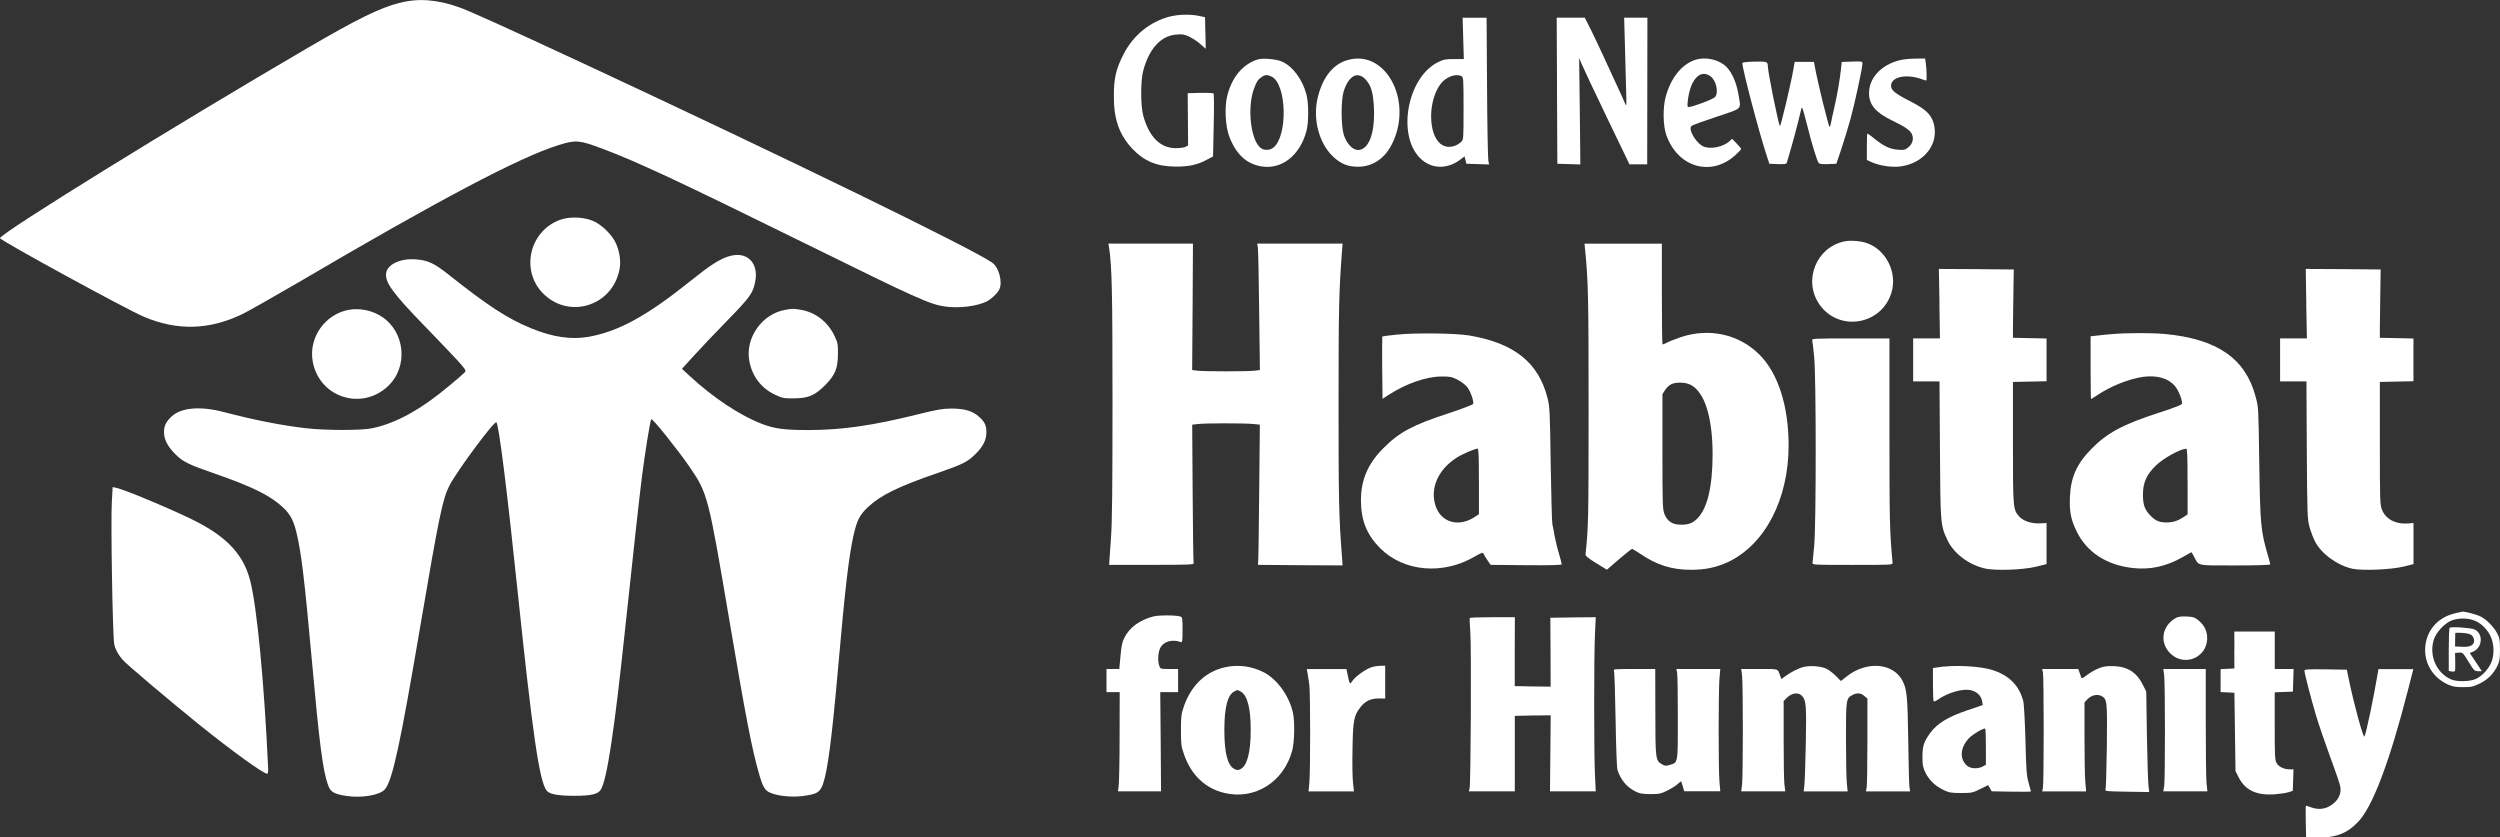 <svg xmlns="http://www.w3.org/2000/svg" id="a" viewBox="0 0 500 167.49"><rect x="0" y="0" width="500" height="167.49" fill="#333333" stroke="none"/><path d="m79.9.57c-4.01,1.04-8.4,3.2-18.29,8.97C35.09,25.01,0,46.72,0,47.63c0,.44,25.35,14.28,28.81,15.74,6.66,2.8,12.98,2.64,19.57-.51,1.21-.57,6.22-3.42,11.13-6.28,28.19-16.57,44.39-25.13,52.22-27.57,3.46-1.06,4.1-1.01,8.73.73,6.96,2.6,15.16,6.44,40.67,19,22.22,10.95,24.8,12.12,27.86,12.56,2.73.4,6.41-.04,8.35-1.01.9-.46,2.09-1.56,2.49-2.34.75-1.43-.02-4.45-1.37-5.4-3.95-2.8-41.15-20.92-81.62-39.78-14.83-6.9-22.88-10.56-24.93-11.28-4.39-1.59-8.29-1.9-12.01-.9Z" style="fill:#fff;"></path><path d="m233.9,3.32c-3.92,1.04-7.23,3.72-9.15,7.45-1.54,3-1.98,4.8-1.98,8.42-.02,4.67,1.08,7.76,3.7,10.56,2.4,2.53,4.96,3.57,8.82,3.57,2.51,0,4.23-.37,6.06-1.37l1.26-.66.13-6.22c.09-3.42.07-6.28-.04-6.39-.09-.09-1.3-.13-2.67-.11l-2.49.07.04,5.22.04,5.22-.51.29c-.29.15-1.15.26-1.94.26-3.11,0-5.36-2.25-6.52-6.5-.55-1.98-.55-7.01,0-9.01,1.21-4.45,3.53-6.96,6.61-7.21,1.19-.11,1.59-.04,2.58.42.66.31,1.68.97,2.25,1.5l1.06.93-.07-3.15-.07-3.17-1.21-.26c-1.81-.37-4.1-.31-5.91.15Z" style="fill:#fff;"></path><path d="m292.64,7.67l.13,4.14h-1.96c-1.7,0-2.14.09-3.2.62-6.11,3-8.27,14.53-3.59,19.2,2.23,2.2,5.4,2.31,8.11.24l.77-.6.2.75.18.73,2.27.07,2.27.07-.15-.73c-.09-.4-.22-7.01-.26-14.68l-.09-13.93h-4.8l.13,4.12Zm-.35,7.56c.4.22.42.53.42,6.48s0,6.24-.48,6.68c-1.3,1.17-3.02,1.3-4.17.35-2.45-2.07-2.45-8.55.02-11.9,1.06-1.45,3.06-2.2,4.21-1.61Z" style="fill:#fff;"></path><path d="m311.4,18.14l.07,14.61,2.31.07,2.29.07-.11-10.65-.13-10.65.51,1.23c.29.68,2.53,5.47,5.03,10.65l4.52,9.39h3.55l.02-14.66.02-14.66h-4.65l.15,5.44c.07,3.02.18,7.05.24,8.99.11,3.15.09,3.44-.2,2.76-.15-.42-1.01-2.29-1.87-4.14-.88-1.87-2.03-4.39-2.58-5.6s-1.59-3.37-2.29-4.83l-1.32-2.62h-5.62l.07,14.59Z" style="fill:#fff;"></path><path d="m251.49,11.9c-3.02.99-5.18,3.64-6.08,7.43-.51,2.2-.33,5.86.4,7.85,1.32,3.57,3.39,5.55,6.35,6.08,4.14.75,7.85-2.14,9.15-7.14.44-1.7.44-5.47-.02-7.21-.77-2.98-2.73-5.64-4.89-6.59-1.12-.51-3.92-.75-4.89-.42Zm2.87,3.44c3,1.54,3.22,11.9.31,14.19-.73.57-1.85.6-2.56.04-2.01-1.59-2.71-8.2-1.28-11.92.51-1.37.75-1.74,1.54-2.27.66-.46,1.15-.46,1.98-.04Z" style="fill:#fff;"></path><path d="m269.16,12.12c-2.82.97-4.8,3.68-5.69,7.74-.9,4.21.42,8.95,3.22,11.53,1.52,1.41,2.91,1.96,4.94,1.96,2.98-.02,5.44-1.72,6.88-4.78,4.19-8.79-1.68-19.09-9.35-16.44Zm3.95,3.77c1.12,1.19,1.54,2.62,1.68,5.8.22,5-1.06,8.31-3.2,8.31-1.06,0-2.25-1.26-2.82-3-.57-1.79-.6-6.88-.04-8.71.99-3.15,2.76-4.12,4.39-2.4Z" style="fill:#fff;"></path><path d="m338.92,12.01c-2.69.97-4.78,3.64-5.8,7.41-.57,2.14-.51,5.64.11,7.49,2.25,6.59,9.08,8.57,13.93,4.03.6-.55,1.08-1.06,1.08-1.15,0-.07-.42-.55-.9-1.08l-.93-.95-.46.44c-1.3,1.23-4.01,1.74-5.38,1.04-.9-.46-1.94-1.79-2.34-2.93q-.33-.95.26-1.23c.33-.18,2.6-.99,5.07-1.81,5.09-1.72,4.65-1.26,4.12-4.43-.46-2.71-1.56-4.94-2.93-5.93-1.65-1.19-4.01-1.54-5.84-.9Zm3.15,3.22c1.17.84,1.7,3.22.95,4.17-.35.44-4.52,2.01-5.31,2.01-.24,0-.26-.26-.15-1.28.48-4.21,2.47-6.37,4.52-4.89Z" style="fill:#fff;"></path><path d="m379.94,12.05c-3.66.88-6.13,3.53-6.13,6.55,0,2.36,1.28,3.88,4.63,5.51,2.51,1.21,3.48,1.87,3.9,2.64.46.9.22,1.98-.64,2.69-.64.53-.86.6-2.05.51-1.61-.11-2.84-.68-4.69-2.16-.75-.6-1.41-1.1-1.48-1.1s-.11,1.19-.11,2.67v2.64l1.01.46c1.61.71,4.08,1.06,5.77.82,4.78-.68,7.74-4.61,6.57-8.66-.53-1.79-1.65-2.82-4.76-4.41-2.95-1.5-3.75-2.16-3.75-3.04,0-1.79,2.95-2.45,6.04-1.37.46.18.93.31.99.31.15,0,.09-2.47-.11-3.7l-.11-.71-1.92.02c-1.06,0-2.49.15-3.17.33Z" style="fill:#fff;"></path><path d="m350.85,12.32c-1.45.04-2.38.15-2.38.29,0,1.23,3.44,14.26,5,18.93l.4,1.21,1.7.07c1.45.04,1.7,0,1.81-.33,1.26-4.25,2.01-7.05,2.89-10.76.13-.55.31,0,1.1,3.09,1.06,4.21,2.03,7.36,2.38,7.78.15.2.73.26,1.87.22l1.65-.07.97-2.87c.53-1.59,1.37-4.3,1.85-6.06.86-3.11,2.4-10.25,2.4-11.13,0-.42-.13-.44-2.07-.37l-2.07.07-.15,1.37c-.22,2.14-.73,5.11-1.34,7.76-.31,1.32-.62,2.76-.68,3.13-.07.4-.18.73-.26.73-.2,0-2.49-9.35-2.98-12.19l-.15-.82h-3.86l-.24,1.43c-.48,2.84-2.56,11.59-2.71,11.42-.29-.33-2.42-10.87-2.42-12.03,0-.86-.24-.93-2.69-.86Z" style="fill:#fff;"></path><path d="m112.32,43.86c-6.57,2.16-8.42,10.58-3.33,15.19,5.31,4.78,13.6,1.9,14.92-5.22.31-1.68,0-3.7-.84-5.4s-2.95-3.68-4.65-4.32c-1.81-.71-4.39-.79-6.11-.24Z" style="fill:#fff;"></path><path d="m368.83,48.29c-5.6,1.19-8.22,7.82-4.98,12.54,3.86,5.64,12.54,4.21,14.46-2.38,1.17-3.99-1.1-8.49-4.94-9.83-1.23-.44-3.35-.6-4.54-.33Z" style="fill:#fff;"></path><path d="m221.82,49.54c.57,3.77.68,9.08.68,30.92,0,17.3-.07,24.07-.31,27.22-.15,2.29-.31,4.43-.33,4.74l-.02.55h8.49c7.45,0,8.46-.04,8.4-.33-.07-.18-.15-6.48-.2-14.02l-.09-13.69,1.19-.13c1.5-.18,9.37-.18,11.06,0l1.28.13-.13,13.25c-.07,7.3-.15,13.6-.2,14.02l-.04.77,8.46.07,8.46.04-.13-1.81c-.62-7.93-.68-11.42-.68-30.59s.09-22.39.66-30.09l.15-1.87h-17.08l.13.82c.07.46.2,6.15.26,12.65l.15,11.81-.99.13c-1.28.18-10.32.18-11.59,0l-.97-.13.09-12.65.07-12.63h-16.91l.13.82Z" style="fill:#fff;"></path><path d="m317.04,50.09c.62,6.44.68,9.63.68,31.69s-.04,23.78-.62,29.14c-.02.26.64.79,2.12,1.7l2.16,1.32,2.42-2.09c1.34-1.15,2.51-2.07,2.62-2.07.09,0,.84.46,1.68,1.01,3.31,2.25,6.28,3.17,10.12,3.17,2.8,0,5.07-.48,7.36-1.54,7.41-3.48,12.14-12.56,12.14-23.32,0-7.89-2.09-14.44-5.84-18.18-4.08-4.08-10.03-5.4-15.76-3.48-1.15.4-2.4.9-2.8,1.12-.37.22-.75.35-.82.29-.07-.09-.13-4.63-.13-10.14v-9.98h-15.47l.13,1.37Zm21.05,26.85c2.82,1.43,4.41,6.41,4.43,13.89,0,6.52-1.06,10.98-3.13,12.94-.95.9-1.68,1.17-3.22,1.17-1.68,0-2.71-.68-3.28-2.14-.37-.97-.4-1.92-.4-12.52v-11.46l.51-.79c.26-.44.82-.97,1.21-1.17.99-.48,2.84-.44,3.88.09Z" style="fill:#fff;"></path><path d="m145.8,51.24c-1.94.62-3.79,1.81-7.76,5-8.68,6.96-14.41,10.09-20.37,11.13-3.46.6-7.14.04-11.37-1.68-4.76-1.94-8.71-4.52-16.6-10.78-2.89-2.29-4.14-2.87-6.61-3.04-2.93-.22-5.53.97-5.84,2.64-.35,1.87,1.15,3.97,7.74,10.76,2.64,2.73,5.6,5.82,6.57,6.88,1.52,1.7,1.7,1.96,1.43,2.27-.18.22-1.54,1.41-3.06,2.67-5.8,4.85-10.69,7.56-15.54,8.57-2.12.44-9.26.44-13.25-.02-4.87-.57-10.27-1.63-16.33-3.22-4.69-1.23-8.51-.93-10.45.84-1.15,1.06-1.56,1.9-1.56,3.17,0,1.45.75,2.91,2.25,4.39,1.56,1.56,2.64,2.09,8.16,3.99,7.38,2.58,10.89,4.32,13.42,6.7,1.41,1.32,2.09,2.6,2.67,5.03.99,4.17,1.59,9.24,3.09,25.72,1.5,16.64,2.2,22.02,3.24,24.8.48,1.34,1.17,1.74,3.59,2.12,3.11.48,6.79-.15,7.76-1.32,1.52-1.79,3.06-8.93,7.12-32.86,3.64-21.4,4.41-25.15,5.75-27.82,1.45-2.87,9.04-13.11,9.43-12.72.48.46,2.12,13.4,4.21,33.48,3.06,29.23,4.39,38.31,5.84,40.18.57.73,2.27,1.04,5.6,1.04s4.72-.33,5.25-1.26c1.23-2.07,2.69-11.75,4.8-31.69,1.79-16.8,2.89-26.76,3.42-30.97.6-4.69,1.61-10.98,1.85-11.4.15-.31,5.25,6.02,7.65,9.52,3.64,5.33,3.75,5.71,8.02,30.97,3.28,19.42,4.5,25.61,5.86,30.33.79,2.78,1.21,3.48,2.34,3.92,1.59.66,4.32.9,6.48.62,2.8-.37,3.39-.73,3.99-2.38.93-2.64,1.74-8.82,2.93-22.13,1.5-17.15,2.23-23.25,3.17-27.55.71-3.13,1.23-4.14,2.91-5.73,2.6-2.4,5.95-4.06,14.04-6.85,5.05-1.76,5.88-2.18,7.52-3.81,1.48-1.5,2.12-2.78,2.12-4.3,0-1.41-.37-2.16-1.59-3.2-1.28-1.1-2.87-1.54-5.47-1.54-1.76.02-2.8.2-6.61,1.15-9.08,2.25-15.23,3.15-21.93,3.15-4.74,0-6.68-.24-9.24-1.21-4.36-1.65-9.87-5.29-14.55-9.65l-1.5-1.39,2.4-2.64c1.32-1.45,4.34-4.63,6.7-7.05,4.47-4.58,5.07-5.4,5.53-7.63.82-3.88-1.65-6.3-5.22-5.18Z" style="fill:#fff;"></path><path d="m387.88,60.74l.11,6.94h-5.36v8.6h5.27l.09,13.6c.09,14.97.11,15.16,1.48,18.1,1.21,2.6,4.08,4.85,7.27,5.66,2.07.55,7.69.37,10.54-.31l2.03-.51v-8.22l-1.19.07c-1.74.11-3.46-.44-4.3-1.39-1.21-1.39-1.23-1.56-1.23-14.77v-12.12l3.37-.07,3.35-.07v-8.55l-3.35-.07-3.37-.07v-2.09c.02-1.15.04-4.23.09-6.83l.07-4.74-7.49-.07-7.49-.04.13,6.94Z" style="fill:#fff;"></path><path d="m461.25,60.74l.13,6.94h-5.36v8.6h5.27l.07,13.71c.09,13.22.11,13.8.55,15.43.26.93.75,2.2,1.08,2.84,1.23,2.47,4.54,4.87,7.52,5.49,1.98.42,7.65.18,10.16-.42l2.03-.51v-8.22l-1.04.09c-2.56.2-4.54-.86-5.29-2.8-.37-.95-.4-1.98-.4-13.27v-12.23l3.37-.07,3.35-.07v-8.55l-3.35-.07-3.37-.07v-1.98c.02-1.1.04-4.17.09-6.83l.07-4.85-7.49-.07-7.49-.04.11,6.94Z" style="fill:#fff;"></path><path d="m69.83,61.95c-4.78.84-8.11,5.51-7.3,10.27,1.23,7.19,9.72,10.03,15.05,5.03,4.12-3.86,3.48-10.89-1.28-13.95-1.92-1.23-4.32-1.72-6.48-1.34Z" style="fill:#fff;"></path><path d="m157.06,61.97c-4.61.77-8.02,5.58-7.21,10.14.53,3.09,2.38,5.53,5.16,6.83,1.45.68,1.74.75,3.68.73,2.95,0,4.23-.55,6.3-2.6,2.05-2.07,2.58-3.35,2.6-6.3.02-1.92-.04-2.23-.68-3.57-1.34-2.84-3.84-4.76-6.79-5.25-1.48-.24-1.54-.24-3.06.02Z" style="fill:#fff;"></path><path d="m279.28,66.93c-1.5.15-2.78.33-2.82.37s-.04,2.87-.02,6.28l.07,6.19,1.21-.79c3.5-2.27,7.56-3.68,10.58-3.68,1.63-.02,2.05.07,3.13.6.71.35,1.56.99,1.94,1.43.71.84,1.45,2.93,1.26,3.46-.07.15-2.25.99-4.87,1.85-7.27,2.38-9.9,3.79-13.14,7.05-3.06,3.09-4.43,6.3-4.43,10.38s1.23,6.96,3.86,9.59c4.74,4.72,12.61,5.38,18.96,1.61.99-.57,1.56-.82,1.63-.64.04.13.4.73.77,1.3l.71,1.04,7.12.07c5.11.04,7.1-.02,7.1-.2,0-.13-.24-1.06-.53-2.05-.31-.97-.68-2.58-.88-3.55-.18-.97-.37-2.07-.46-2.42-.09-.37-.22-5.77-.33-12.01-.15-10.6-.2-11.48-.64-13.22-1.81-7.08-6.61-10.93-15.56-12.48-2.71-.48-11.04-.57-14.64-.18Zm16.51,29.34v6.57l-.73.48c-3.31,2.25-6.94,1.19-8-2.31-1.04-3.44.6-7.12,4.25-9.46,1.12-.73,3.61-1.79,4.21-1.83.2,0,.26,1.45.26,6.55Z" style="fill:#fff;"></path><path d="m422.42,66.82c-1.08.09-2.51.22-3.13.31l-1.17.13v6.28c0,3.44.04,6.26.09,6.26s.62-.35,1.28-.79c2.71-1.81,6.33-3.24,9.12-3.64,2.78-.37,5.03.26,6.39,1.85.68.84,1.41,2.58,1.41,3.46,0,.26-1.12.73-4.58,1.85-7.19,2.31-10.43,4.06-13.49,7.19-3,3.04-4.19,5.71-4.36,9.7-.11,2.98.2,4.54,1.39,6.94,1.98,4.06,5.93,6.63,11.06,7.23,3.57.42,6.79-.29,10.09-2.16.95-.55,1.74-.99,1.79-.99.02,0,.26.42.53.93.95,1.85.33,1.72,8.2,1.72,4.45,0,7.01-.09,7.01-.22,0-.11-.24-1.08-.57-2.14-1.32-4.58-1.45-6.06-1.63-18.14-.15-11.04-.15-11.15-.73-13.27-2.03-7.63-7.67-11.53-18.12-12.52-2.73-.24-7.6-.24-10.58.02Zm15.1,29.49v6.57l-.82.55c-1.15.75-2.14,1.06-3.39,1.06-1.34,0-2.12-.29-3.02-1.17-1.3-1.26-1.7-2.23-1.7-4.34,0-2.49.71-4.06,2.62-5.91,1.52-1.45,4.78-3.26,6.04-3.33.2-.02.26,1.43.26,6.57Z" style="fill:#fff;"></path><path d="m362.44,68.06c.07.22.24,1.74.4,3.37.4,4.19.4,33.5,0,37.69-.15,1.63-.31,3.17-.33,3.42-.04.44.09.44,8,.44s8.04,0,8-.44c-.57-6.22-.62-8.18-.62-25.96v-18.89h-7.78c-7.32,0-7.78.02-7.67.37Z" style="fill:#fff;"></path><path d="m22.37,100.22c-.24,4.01.15,26.93.48,28.63.18.95.84,2.16,1.68,3.11.79.93,9.15,7.98,15.25,12.92,6.63,5.33,12.89,9.87,13.67,9.87.13,0,.2-.46.18-1.04-.79-17.35-2.25-32.47-3.61-37.65-1.28-4.89-4.3-8.29-10.12-11.42-3.59-1.94-14.75-6.68-16.66-7.08l-.71-.15-.15,2.8Z" style="fill:#fff;"></path><path d="m491.07,122.65c-2.95.66-5.11,2.67-5.8,5.42-.93,3.59.79,7.19,4.23,8.79,1.04.48,1.54.57,3.11.57,1.68,0,2.05-.09,3.35-.73,1.61-.79,2.71-1.9,3.53-3.55.42-.86.51-1.37.51-3.22s-.07-2.34-.53-3.2c-.68-1.32-2.12-2.8-3.33-3.42-.84-.42-3.24-1.06-3.72-.97-.07,0-.68.13-1.34.29Zm3.57,1.37c1.41.46,2.69,1.65,3.42,3.13.82,1.65.86,4.01.09,5.58-.64,1.32-1.87,2.58-3.06,3.09s-3.68.55-4.8.09c-3.02-1.26-4.56-4.85-3.5-8.07.51-1.48,2.23-3.28,3.64-3.79,1.28-.44,2.98-.46,4.23-.02Z" style="fill:#fff;"></path><path d="m489.93,125.56c-.11.09-.18,2.07-.18,4.41v4.23l.55.09c.31.07.62.02.68-.07.07-.11.09-.97.07-1.92l-.04-1.7.77-.07c.75-.07.79-.02,1.92,1.81,1.1,1.79,1.21,1.9,1.92,1.9h.75l-1.21-1.83-1.21-1.81.64-.26c1.92-.79,2.12-3.61.31-4.45-.68-.33-4.72-.6-4.96-.33Zm4.43,1.5c.26.24.46.71.46,1.04,0,.95-.75,1.34-2.42,1.26l-1.39-.07.02-1.28c0-.68.02-1.32.02-1.39.02-.09.66-.09,1.43-.04.99.07,1.56.22,1.87.48Z" style="fill:#fff;"></path><path d="m230.66,123.29c-2.71.71-4.76,2.2-5.77,4.23-.44.86-.62,1.65-.79,3.68l-.24,2.6h-2.56v4.63h2.64l-.02,8.75c0,4.83-.09,9.3-.18,9.92l-.15,1.17h8.62l-.07-9.92-.09-9.92h3.57v-4.63h-1.76c-1.7,0-1.79-.02-1.98-.57-.42-1.06-.26-3.04.29-3.86.75-1.15,2.45-1.54,3.99-.95.31.11.35-.18.35-2.4s-.04-2.56-.37-2.69c-.75-.31-4.34-.33-5.47-.04Z" style="fill:#fff;"></path><path d="m435.2,123.58c-2.93,1.61-3.37,5.14-.93,7.3,2.73,2.4,6.92.66,7.16-2.95.09-1.56-.51-2.89-1.79-3.9-.71-.57-1.06-.68-2.31-.73-1.06-.04-1.68.02-2.14.29Z" style="fill:#fff;"></path><path d="m293.96,123.6c-.07.11,0,1.41.11,2.93.22,3.09.09,30.17-.15,31.12l-.15.62h9.19v-15.1l3.59-.07,3.59-.04-.07,7.6-.07,7.6h9.15l-.15-3.15c-.22-4.03-.22-24.18,0-28.43l.15-3.24-4.54.04-4.54.07.04,6.9.02,6.88-3.59-.04-3.59-.07v-6.9l.02-6.88h-4.45c-2.47,0-4.52.07-4.56.15Z" style="fill:#fff;"></path><path d="m446.86,129.99l.02,3.7-1.37.07-1.39.07v4.58l1.39.07,1.37.07.11,7.85.11,7.82.66,1.3c1.28,2.51,3.53,3.57,7.05,3.35,1.1-.09,2.4-.26,2.87-.42l.88-.29.07-2.16.07-2.14h-.79c-1.15,0-2.23-.53-2.62-1.3-.31-.55-.35-1.72-.35-7.38v-6.72l1.83-.07,1.81-.07.07-2.27.07-2.25h-3.77v-7.49h-8.09l.02,3.68Z" style="fill:#fff;"></path><path d="m244.79,133.5c-3.75.9-6.59,3.66-8,7.74-.53,1.54-.6,2.03-.6,4.8s.04,3.24.62,4.85c1.43,4.12,4.23,6.79,8.11,7.71,6.06,1.43,11.84-2.2,13.53-8.51.46-1.74.53-5.97.11-7.69-.82-3.33-3.11-6.5-5.71-7.89-2.42-1.3-5.38-1.68-8.07-1.01Zm3.37,4.83c1.3.66,2.01,3.42,1.98,7.71,0,4.43-.71,7.12-2.03,7.78-.48.24-.71.24-1.19,0-1.39-.66-2.05-3.17-2.05-7.78s.66-7.1,2.01-7.76c.66-.35.55-.35,1.28.04Z" style="fill:#fff;"></path><path d="m274.23,133.48c-1.06.33-3.17,1.83-3.7,2.64-.2.31-.42.55-.51.55s-.29-.64-.44-1.43l-.29-1.43h-7.93l.15.82c.09.46.24,1.48.35,2.27.22,1.74.24,17.54,0,19.77l-.15,1.61h9.08l-.18-1.61c-.11-.86-.18-3.92-.11-6.77.09-5.77.26-6.74,1.54-8.4.97-1.28,2.09-1.81,3.7-1.81l1.3.02v-6.57l-.93.02c-.53,0-1.37.13-1.9.31Z" style="fill:#fff;"></path><path d="m360.74,133.37c-.99.26-2.64,1.08-3.68,1.87l-.77.57-.2-.51c-.62-1.65-.15-1.5-4.21-1.5h-3.64l.18,1.37c.09.77.15,5.64.15,10.87s-.07,10.09-.15,10.84l-.18,1.39h8.82l-.18-1.39c-.09-.75-.15-4.8-.15-9.01v-7.67l.68-.68c.9-.9,2.2-1.1,2.89-.44.93.88,1.01,1.83.86,9.61-.09,3.99-.2,7.8-.29,8.42l-.13,1.17h8.79l-.15-1.5c-.11-.82-.18-4.78-.18-8.82-.02-8.07.02-8.31,1.3-8.97.9-.46,1.65-.42,2.36.2l.62.53v8.57c0,4.69-.07,8.88-.15,9.26l-.15.73h8.84l-.13-.84c-.07-.44-.18-4.58-.24-9.19-.13-8.84-.26-10.38-1.12-12.03-1.85-3.68-7.23-4.1-11.24-.9l-1.12.88-.97-.99c-.53-.53-1.37-1.19-1.85-1.43-1.01-.53-3.28-.73-4.58-.4Z" style="fill:#fff;"></path><path d="m388.8,133.3c-.42.04-1.1.13-1.48.2l-.73.11v3.26c0,1.79.07,3.33.13,3.39.09.09.42-.04.73-.26,2.07-1.45,5.03-2.34,6.7-1.96,1.19.24,2.12,1.15,2.27,2.2l.13.77-3.11,1.06c-3.86,1.3-6,2.62-7.41,4.54-1.26,1.72-1.54,2.58-1.54,4.83,0,1.61.09,2.05.62,3.13.73,1.48,1.98,2.67,3.66,3.46,1.08.51,1.52.57,3.46.57,2.09,0,2.29-.04,3.81-.79l1.59-.79.35.62.37.62,3.92.07c2.16.04,3.92.02,3.92-.04s-.22-.86-.48-1.76c-.4-1.43-.48-2.53-.62-8.49-.11-3.77-.29-7.27-.44-7.82-.82-3.17-2.91-5.25-6.39-6.28-2.14-.64-6.44-.93-9.48-.62Zm8.38,16.05v3.61l-.66.35c-1.01.53-2.47.44-3.17-.22-1.5-1.39-1.3-3.61.48-5.49.71-.73,2.64-1.9,3.2-1.9.09,0,.15,1.63.15,3.64Z" style="fill:#fff;"></path><path d="m420.87,133.3c-1.08.24-2.29.84-3.37,1.63-1.01.77-1.17.84-1.28.48-.07-.22-.22-.66-.35-1.01l-.22-.6h-7.21l.15.71c.09.4.15,5.58.15,11.53s-.07,11.13-.15,11.51l-.15.73h8.79l-.18-2.05c-.09-1.1-.15-5.11-.15-8.9v-6.85l.53-.57c.79-.86,1.98-1.15,2.82-.73,1.19.62,1.21.9,1.12,10.01-.07,4.58-.18,8.51-.26,8.71-.15.35.18.37,4.28.44l4.45.07-.15-1.32c-.09-.73-.22-5.25-.31-10.05l-.13-8.73-.77-1.52c-.9-1.74-2.07-2.78-3.79-3.28-1.08-.31-2.84-.4-3.81-.18Z" style="fill:#fff;"></path><path d="m322.79,134.18c.11.22.24,4.61.33,9.76.09,5.38.24,9.65.37,10.03.68,2.05,1.83,3.42,3.59,4.32.82.42,1.34.51,2.98.53,1.81,0,2.12-.07,3.42-.71.79-.4,1.7-.97,2.03-1.28s.64-.55.68-.55c.07,0,.22.44.37.99l.29.99h7.21l-.18-2.05c-.09-1.1-.15-5.71-.15-10.18s.07-9.08.15-10.2l.18-2.03h-8.79l.15.71c.09.4.15,4.45.15,9.01,0,9.35.07,8.97-1.68,9.48-.71.22-.93.2-1.56-.18-1.21-.71-1.26-1.06-1.26-10.49l-.02-8.53h-4.21c-3.92,0-4.21.02-4.06.37Z" style="fill:#fff;"></path><path d="m432.84,135.17c.2,1.81.2,20.7,0,22.04l-.18,1.06h8.82l-.18-1.72c-.09-.93-.15-6.44-.15-12.21v-10.54h-8.49l.18,1.37Z" style="fill:#fff;"></path><path d="m460.88,134.09c0,.53,1.3,5.55,2.31,8.95.55,1.85,1.85,5.64,2.87,8.42,1.04,2.78,1.94,5.44,2.01,5.91.18,1.12-.2,2.2-1.08,3.06-1.37,1.32-3,1.68-4.78,1.04-.51-.18-.97-.33-1.04-.33-.04,0-.04,1.41-.02,3.13l.07,3.15,2.07.07c3.79.11,6.13-.77,8.38-3.17,2.87-3.06,6.19-11.81,9.83-25.94l1.17-4.56h-6.99l-.11.71c-.84,5-2.34,12.21-2.69,12.78-.22.35-2.01-6.19-3.04-11.06l-.48-2.31-4.23-.07c-3.35-.04-4.23,0-4.23.24Z" style="fill:#fff;"></path></svg>